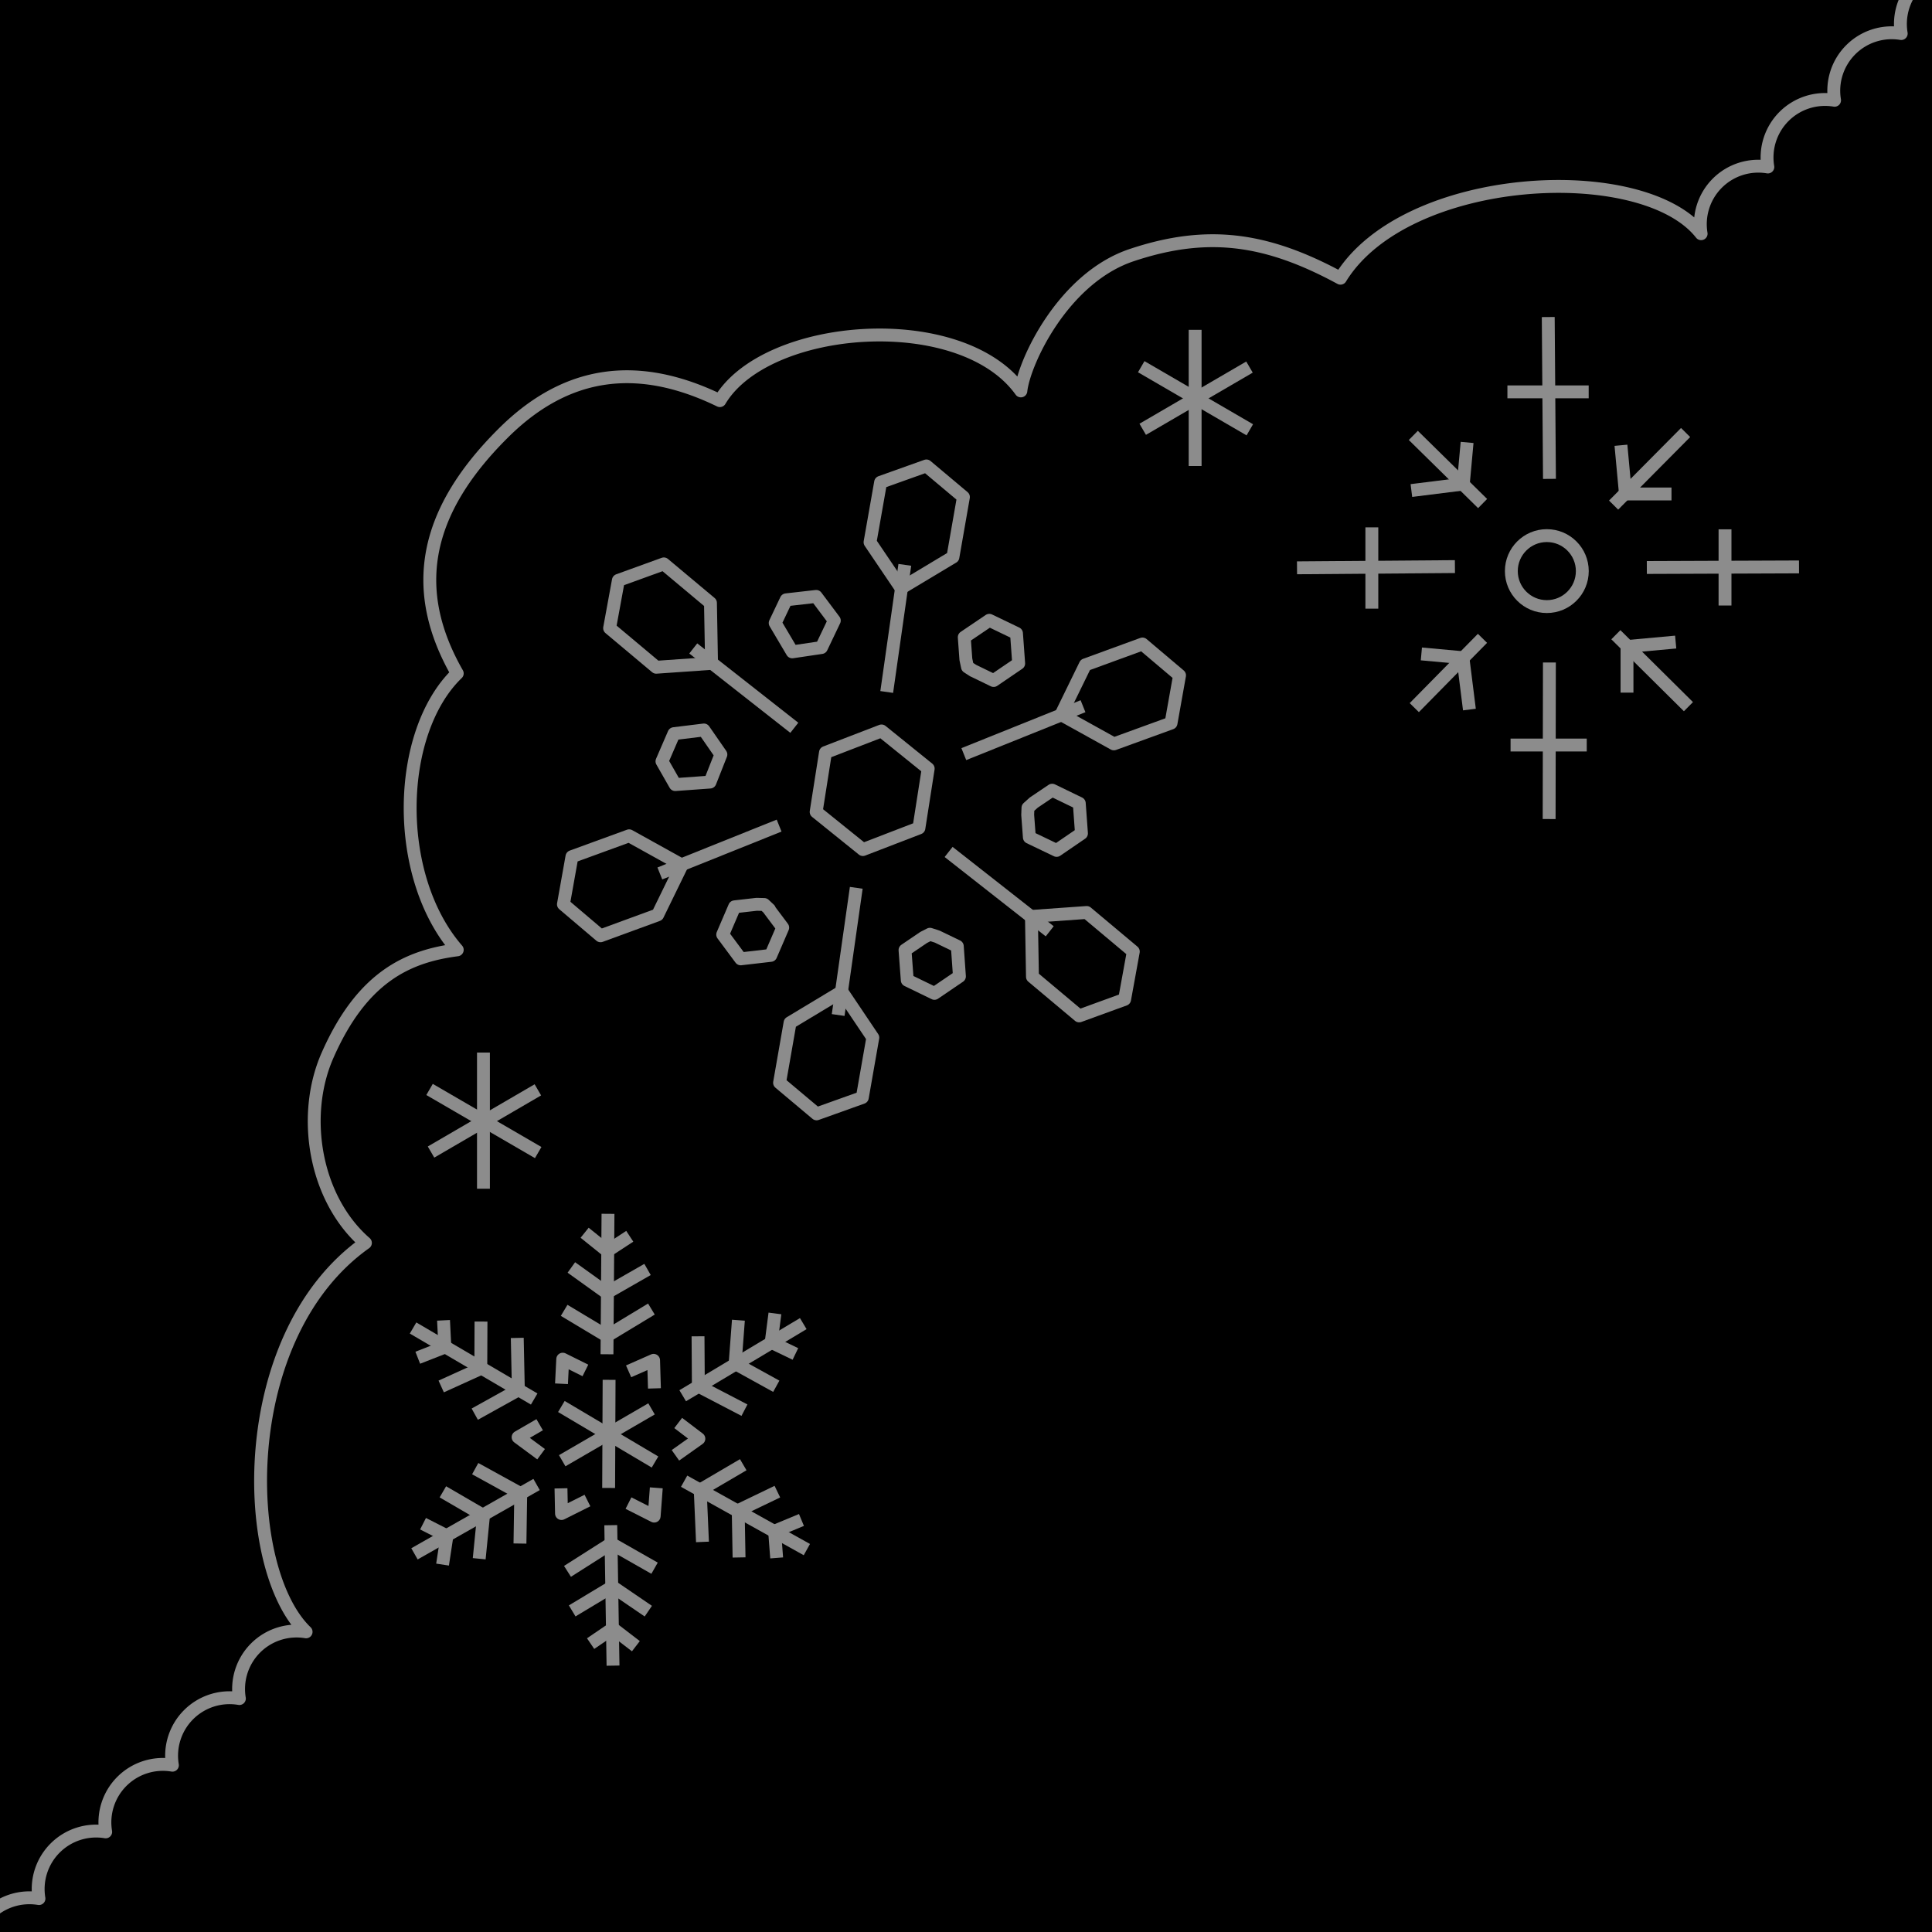 <svg id="レイヤー_1" data-name="レイヤー 1" xmlns="http://www.w3.org/2000/svg" width="300" height="300" viewBox="0 0 300 300"><defs><style>.cls-1{fill:none;stroke:#8c8c8c;stroke-linejoin:round;stroke-width:2px;}</style></defs><title>yuki_sm</title><rect width="300" height="300"/><path class="cls-1" d="M305.58-5.15A9,9,0,0,0,295.22,5.21a9,9,0,0,0-10.35,10.36,9,9,0,0,0-10.36,10.36,9,9,0,0,0-10.36,10.36c-9.08-11.57-45.88-9.61-56,6.91-11.45-6.21-20.61-7.52-32.38-3.6C165.07,43.15,159,56.26,158.52,60.7c-9.26-12.92-39.54-10.59-46.74,1.51C99,56,87.86,57.49,78,67.4c-12.09,12.09-14.48,24.09-7,37.17-9.49,9.16-10,31.42,0,42.92-7.67,1-14.77,4.17-20.15,16.4-4.12,9.36-2,22.24,5.89,29.11-20.28,14.39-19.46,50.53-9.21,60.39a9,9,0,0,0-10.36,10.36A9,9,0,0,0,26.77,274.1a9,9,0,0,0-10.36,10.35A9,9,0,0,0,6.05,294.81,9,9,0,0,0-4.31,305.17"/><polyline class="cls-1" points="90.9 212.8 87.38 211.05 87.19 214.87"/><polyline class="cls-1" points="97.61 212.94 101.49 211.23 101.62 215.59"/><polyline class="cls-1" points="83.8 221.23 80.45 223.17 84.02 225.81"/><polyline class="cls-1" points="87.11 231.11 87.19 235.02 91.22 233"/><polyline class="cls-1" points="101.91 231.03 101.58 235.42 97.59 233.4"/><polyline class="cls-1" points="105.31 220.96 108.52 223.4 104.88 225.98"/><line class="cls-1" x1="94.41" y1="188.48" x2="94.25" y2="210.29"/><polyline class="cls-1" points="90.78 191.42 94.3 194.25 97.79 191.97"/><polyline class="cls-1" points="88.72 196.81 94.21 200.75 100.55 197.12"/><polyline class="cls-1" points="87.6 203.47 94.24 207.45 101.15 203.27"/><line class="cls-1" x1="95.19" y1="258.64" x2="94.84" y2="236.83"/><polyline class="cls-1" points="98.74 255.62 95.16 252.87 91.71 255.22"/><polyline class="cls-1" points="100.67 250.18 95.1 246.38 88.85 250.14"/><polyline class="cls-1" points="101.64 243.51 94.91 239.68 88.12 244"/><line class="cls-1" x1="64.14" y1="206.21" x2="82.95" y2="217.24"/><polyline class="cls-1" points="64.87 210.83 69.08 209.18 68.87 205.02"/><polyline class="cls-1" points="68.51 215.29 74.66 212.5 74.69 205.21"/><polyline class="cls-1" points="73.72 219.59 80.49 215.83 80.32 207.75"/><line class="cls-1" x1="125.29" y1="240.62" x2="106.23" y2="230"/><polyline class="cls-1" points="124.45 236.02 120.28 237.75 120.6 241.91"/><polyline class="cls-1" points="120.71 231.62 114.63 234.55 114.76 241.84"/><polyline class="cls-1" points="115.41 227.44 108.73 231.36 109.08 239.43"/><line class="cls-1" x1="64.36" y1="241.28" x2="83.32" y2="230.51"/><polyline class="cls-1" points="68.72 242.95 69.4 238.49 65.69 236.6"/><polyline class="cls-1" points="74.41 242.04 75.08 235.32 68.77 231.65"/><polyline class="cls-1" points="80.74 239.68 80.86 231.94 73.79 228.05"/><line class="cls-1" x1="124.73" y1="205.53" x2="106.01" y2="216.73"/><polyline class="cls-1" points="120.33 203.95 119.75 208.43 123.51 210.24"/><polyline class="cls-1" points="114.66 205 114.15 211.73 120.54 215.26"/><polyline class="cls-1" points="108.39 207.5 108.44 215.24 115.6 218.97"/><line class="cls-1" x1="94.58" y1="214.26" x2="94.51" y2="231.05"/><line class="cls-1" x1="101.17" y1="218.77" x2="87.3" y2="226.82"/><line class="cls-1" x1="87.17" y1="218.4" x2="101.71" y2="227.02"/><line class="cls-1" x1="75.07" y1="163.44" x2="75.07" y2="184.58"/><line class="cls-1" x1="83.52" y1="169.23" x2="66.93" y2="178.89"/><line class="cls-1" x1="66.7" y1="169.17" x2="83.57" y2="178.97"/><line class="cls-1" x1="185.58" y1="51.22" x2="185.58" y2="72.36"/><line class="cls-1" x1="194.02" y1="57" x2="177.44" y2="66.66"/><line class="cls-1" x1="177.21" y1="56.94" x2="194.07" y2="66.74"/><polygon class="cls-1" points="151.16 104.16 151.16 104.15 154.29 105.67 158.18 103.02 157.84 98.35 153.62 96.32 149.73 98.95 149.98 102.38 150.23 103.56 151.16 104.16"/><polygon class="cls-1" points="117.49 140.42 114.07 140.81 112.22 145.12 115.02 148.89 119.68 148.35 121.54 144.04 119.45 141.25 119.48 141.21 118.67 140.45 117.49 140.42"/><polygon class="cls-1" points="143.42 145.57 143.42 145.57 140.53 147.53 140.88 152.2 145.1 154.25 148.98 151.61 148.65 146.94 145.54 145.44 144.4 145.07 143.42 145.57"/><polygon class="cls-1" points="159.58 126.54 159.58 126.54 159.84 130.02 164.07 132.05 167.93 129.41 167.59 124.74 163.38 122.7 160.53 124.62 159.62 125.44 159.58 126.54"/><polygon class="cls-1" points="133.99 131.92 126.73 126.07 128.18 116.85 136.88 113.5 144.13 119.35 142.69 128.57 133.99 131.92"/><polygon class="cls-1" points="143.85 72.35 136.74 74.89 135.1 84.2 139.92 91.33 147.97 86.5 149.6 77.18 143.85 72.35"/><line class="cls-1" x1="140.5" y1="87.71" x2="137.69" y2="107.45"/><polygon class="cls-1" points="126.8 172.96 133.9 170.42 135.53 161.12 130.72 153.97 122.68 158.81 121.05 168.13 126.8 172.96"/><line class="cls-1" x1="130.15" y1="157.61" x2="132.96" y2="137.86"/><polygon class="cls-1" points="96.02 90.12 94.66 97.54 101.9 103.61 110.49 103.01 110.32 93.62 103.08 87.56 96.02 90.12"/><line class="cls-1" x1="107.65" y1="100.69" x2="123.34" y2="113.01"/><polygon class="cls-1" points="174.63 155.18 175.98 147.76 168.74 141.69 160.16 142.3 160.32 151.67 167.57 157.75 174.63 155.18"/><line class="cls-1" x1="163" y1="144.61" x2="147.3" y2="132.29"/><polygon class="cls-1" points="87.49 140.42 93.25 145.31 102.12 142.06 105.89 134.33 97.69 129.78 88.81 133.02 87.49 140.42"/><line class="cls-1" x1="102.46" y1="135.63" x2="120.98" y2="128.2"/><polygon class="cls-1" points="183.16 104.87 177.4 100 168.53 103.24 164.76 110.96 172.96 115.51 181.84 112.28 183.16 104.87"/><line class="cls-1" x1="168.17" y1="109.66" x2="149.66" y2="117.1"/><polygon class="cls-1" points="126.74 92.61 122.08 93.14 120.37 96.74 123.02 101.22 127.55 100.55 129.55 96.36 126.74 92.61"/><polygon class="cls-1" points="109.3 113.35 104.65 113.92 102.79 118.22 104.85 121.83 110.25 121.44 111.94 117.16 109.3 113.35"/><circle class="cls-1" cx="240.19" cy="88.68" r="5.51"/><line class="cls-1" x1="240.41" y1="49.23" x2="240.6" y2="74.36"/><line class="cls-1" x1="234.07" y1="60.85" x2="246.69" y2="60.85"/><line class="cls-1" x1="240.59" y1="102.87" x2="240.55" y2="127.18"/><line class="cls-1" x1="234.56" y1="115.69" x2="246.39" y2="115.69"/><line class="cls-1" x1="201.4" y1="88.17" x2="225.92" y2="87.98"/><line class="cls-1" x1="213.02" y1="94.51" x2="213.02" y2="81.89"/><line class="cls-1" x1="255.72" y1="88.12" x2="279.35" y2="88.03"/><line class="cls-1" x1="267.86" y1="94.02" x2="267.86" y2="82.19"/><line class="cls-1" x1="219.46" y1="67.61" x2="230.22" y2="78.19"/><polyline class="cls-1" points="227.81 68.7 227.22 75.16 219.16 76.17"/><line class="cls-1" x1="250.91" y1="98.56" x2="262.18" y2="109.73"/><polyline class="cls-1" points="260.2 99.7 252.64 100.39 252.64 107.55"/><line class="cls-1" x1="219.61" y1="109.88" x2="230.2" y2="99.12"/><polyline class="cls-1" points="220.71 101.54 227.16 102.13 228.17 110.18"/><line class="cls-1" x1="250.56" y1="78.43" x2="261.74" y2="67.16"/><polyline class="cls-1" points="251.7 69.14 252.4 76.7 259.55 76.7"/></svg>